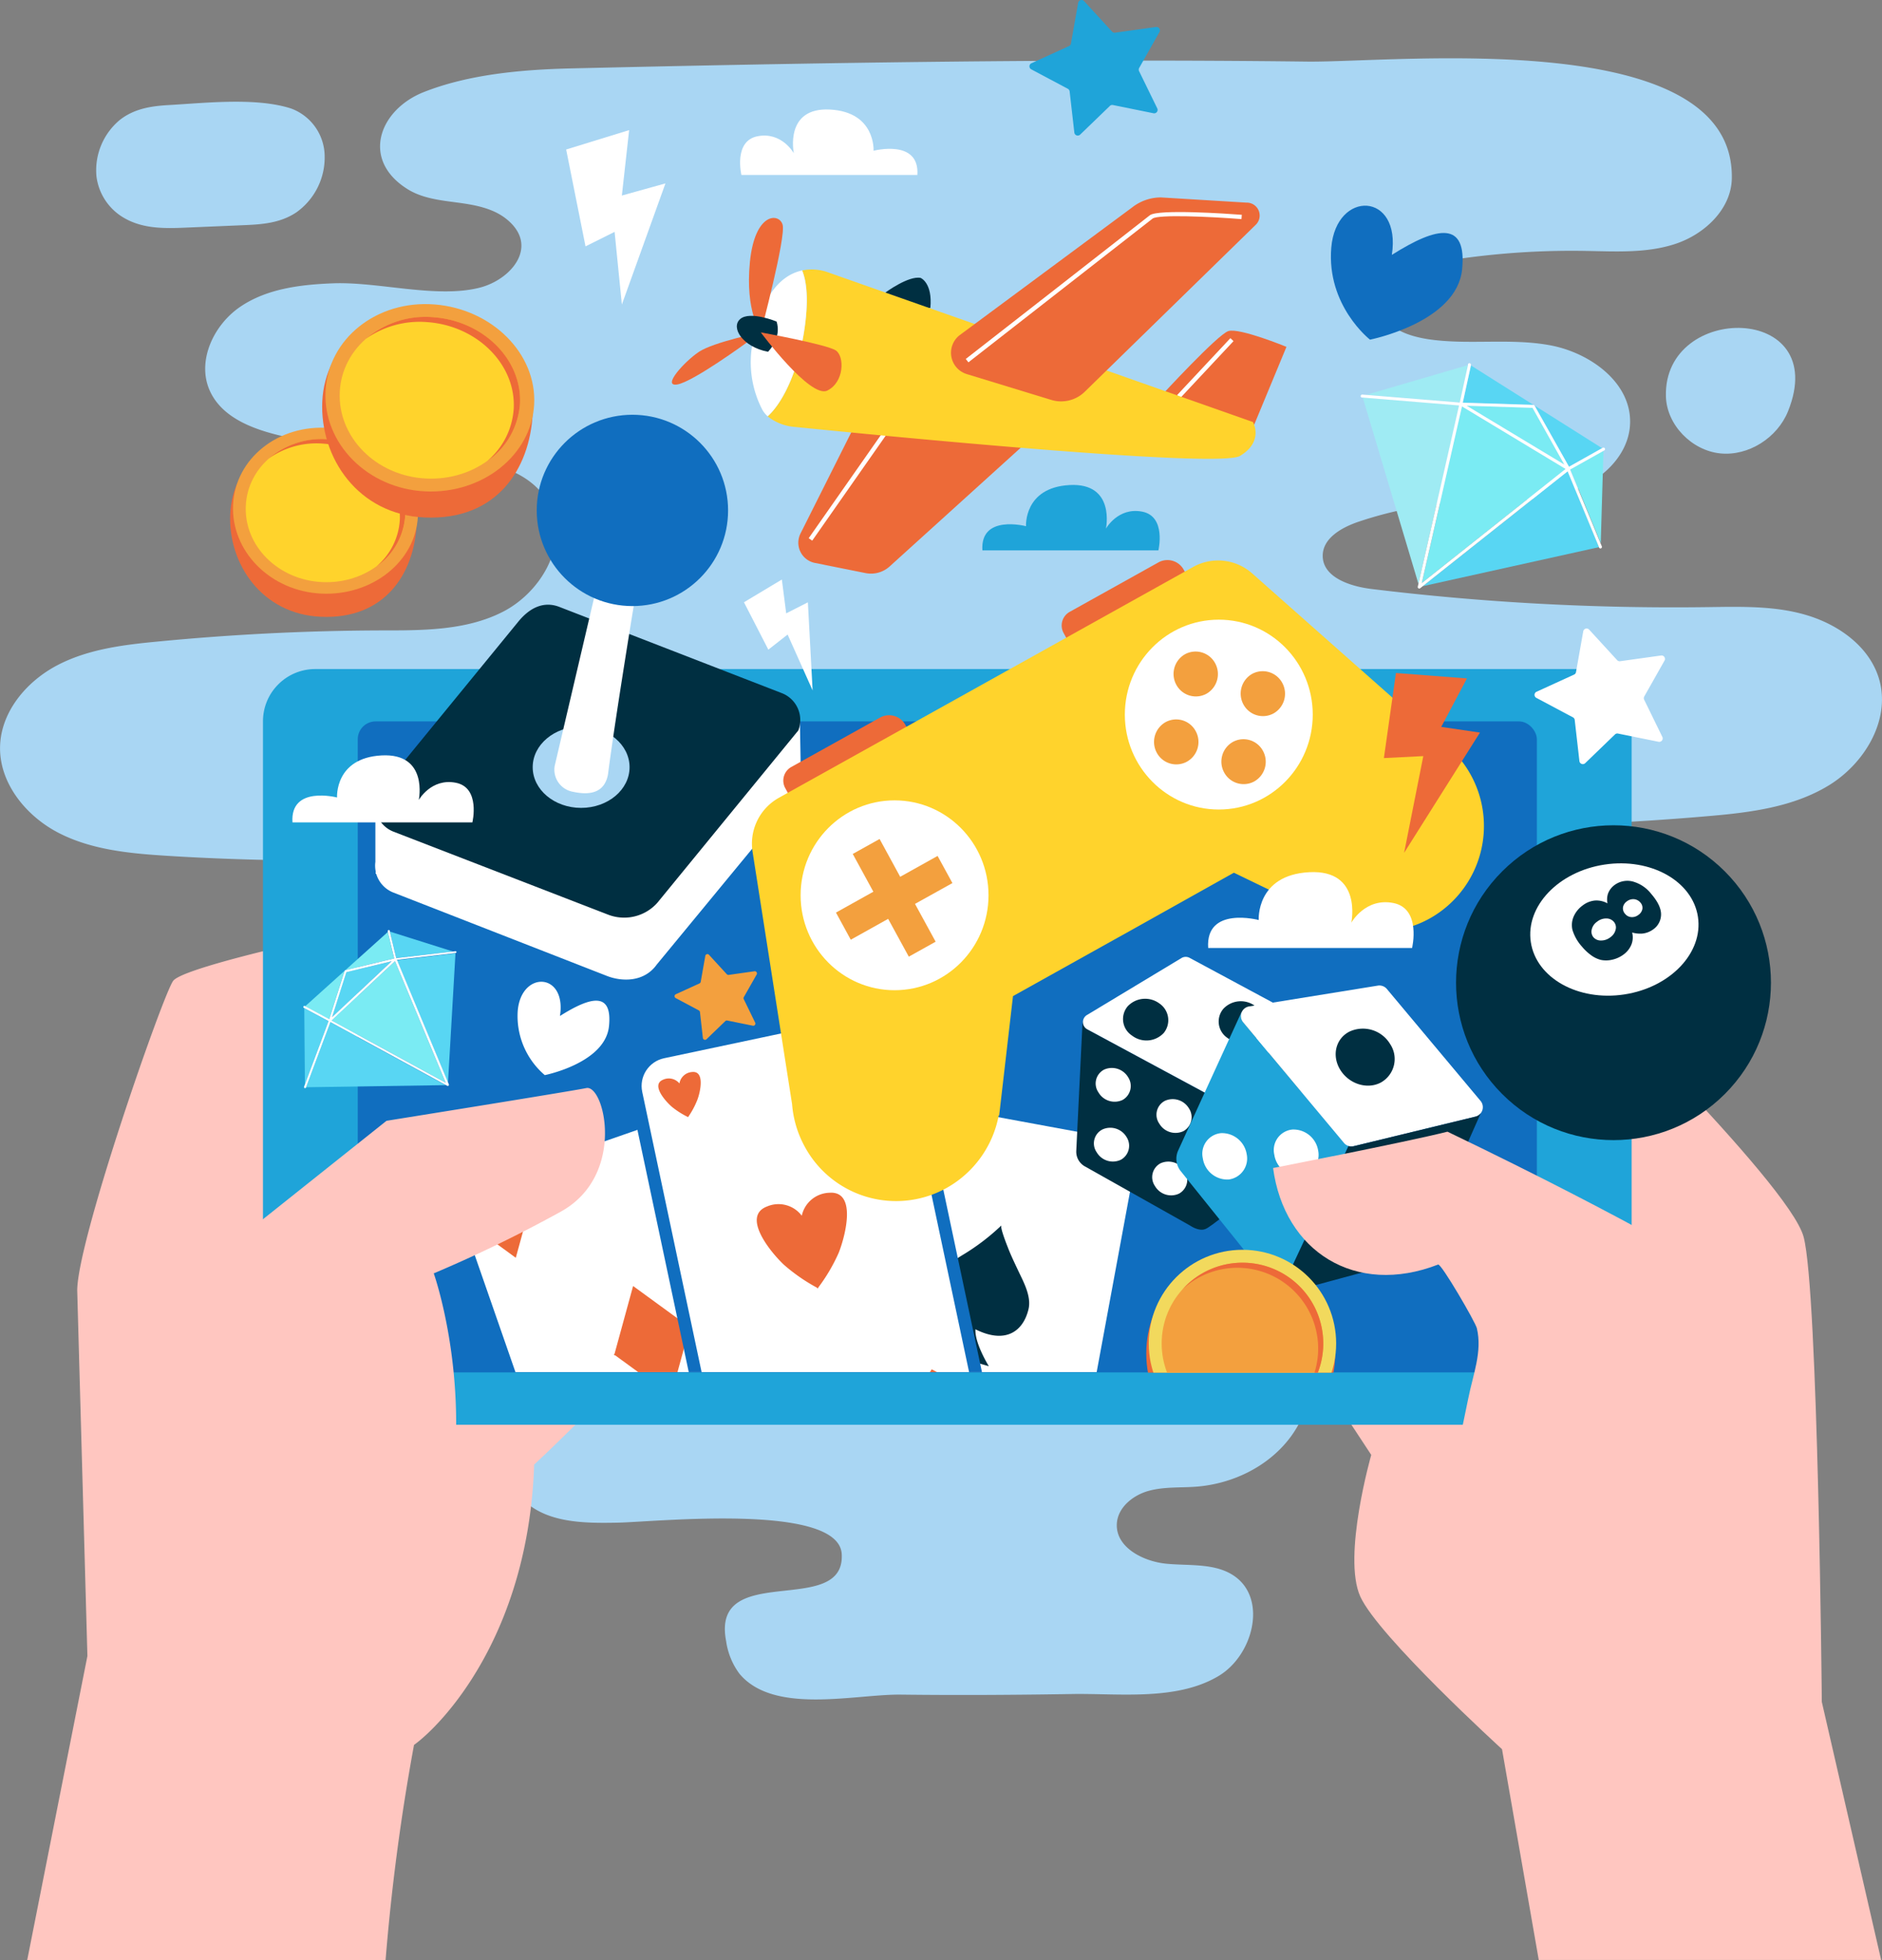<svg xmlns="http://www.w3.org/2000/svg" xmlns:xlink="http://www.w3.org/1999/xlink" viewBox="0 0 437.49 455.73"><rect x="0" y="0" width="437.49" height="455.73" fill="#808080" stroke="none"/><defs><style>.cls-1{fill:none;}.cls-2{fill:#a9d6f3;}.cls-3{fill:#ffc6c0;}.cls-4{fill:#1fa4d9;}.cls-5{fill:#106ebf;}.cls-6{fill:#fff;}.cls-7{fill:#002f41;}.cls-8{clip-path:url(#clip-path);}.cls-9{fill:#ed6a38;}.cls-10{fill:#ffd32c;}.cls-11{fill:#f3a03e;}.cls-12{fill:#7aebf3;}.cls-13{fill:#58d6f3;}.cls-14{fill:#9febf3;}.cls-15{clip-path:url(#clip-path-2);}.cls-16{fill:#f2d95d;}</style><clipPath id="clip-path" transform="translate(-23.06 -44.1)"><rect class="cls-1" x="120.46" y="272.76" width="183.58" height="90.34"/></clipPath><clipPath id="clip-path-2" transform="translate(-23.06 -44.1)"><rect class="cls-1" x="280.15" y="323.26" width="69.83" height="39.98"/></clipPath></defs><title>3906013</title><g id="OBJECTS"><path class="cls-2" d="M307.08,337.87c-24.82-11.11-51.8-11.42-78.4-10.11-26.19,1.3-55.57,4.76-76,22.88-9.51,8.42-15.85,21.67-12.53,33.94a18.27,18.27,0,0,0,4.31,8c5.5,5.65,14.39,5.69,22.27,5.53,8.82-.18,51.34-4.66,52,7.32.8,14.92-30.54,1.37-26.87,20.25a16.54,16.54,0,0,0,3.09,7.55c8,9.61,26.9,4.73,37.52,4.86,13.27.16,26.55.08,39.82-.14,10.87-.18,24.31,1.66,34.09-4.22,7.91-4.75,11.28-17.65,3.81-23.07-4.45-3.22-10.48-2.48-15.95-3s-11.87-3.83-11.56-9.31c.21-3.75,3.7-6.59,7.32-7.61s7.45-.71,11.2-1c8.21-.65,16.27-4.47,21.39-10.93s6.95-15.58,4-23.28C323.37,347.15,315.31,341.55,307.08,337.87Z" transform="translate(-23.06 -44.1)"/><path class="cls-2" d="M156,60c56.34-1.31,114.05-2.27,170.93-1.58,20.65.25,99.34-8.46,98.71,27.15-.12,7.16-6.34,13-13.14,15.24s-14.14,1.73-21.29,1.62a184.61,184.61,0,0,0-39.86,3.74c-2.63.53-5.47,1.27-7.07,3.43-2,2.76-1.08,6.92,1.35,9.35s5.92,3.44,9.32,4c9.37,1.42,19-.3,28.37,1.41s19,8.71,18.67,18.19c-.25,7.83-7.37,14-14.89,16.2s-15.52,1.6-23.36,2a90.8,90.8,0,0,0-24.81,4.63c-3.91,1.31-8.4,3.81-8.39,7.94,0,5,6.32,7.1,11.3,7.71a579.85,579.85,0,0,0,78.26,4.22c7.85-.1,15.86-.35,23.36,2S458,194.83,460,202.43c2.43,9.33-3.59,19.24-11.82,24.27S430,233,420.42,233.82c-16.7,1.47-33.46,2.16-50.21,2.82q-113.52,4.49-227.1,7c-27.13.61-54.3,1.14-81.39-.58-8.57-.54-17.37-1.38-25-5.3s-13.92-11.66-13.64-20.24c.26-8.07,6.24-15.09,13.41-18.81S51.87,194,59.9,193.24c17.1-1.65,34.28-2.51,51.45-2.57,9.76,0,20,.09,28.64-4.35s15.06-15.14,11.15-24.08c-4.56-10.42-18.49-11.67-29.84-12.3A206.83,206.83,0,0,1,90,145.78c-7.17-1.53-15.16-4.15-18.17-10.84-3.08-6.85.85-15.28,7.07-19.51s14-5.16,21.56-5.46c10.6-.41,24.07,3.58,34.15,1,7.37-1.9,13.87-9.7,6.22-15.91-3.18-2.58-7.43-3.33-11.49-3.87s-8.3-1-11.75-3.25c-10.68-6.85-6.32-18.37,4-22.44S144.05,60.27,156,60Z" transform="translate(-23.06 -44.1)"/><path class="cls-2" d="M438.71,139.71c10.1-25.11-29-25.34-28.39-3.45.18,6.64,6,12.56,12.59,13.25S436.23,145.88,438.71,139.71Z" transform="translate(-23.06 -44.1)"/><path class="cls-2" d="M62.38,68.52c-3.89.22-7.92.74-11.36,3.38a15.23,15.23,0,0,0-5.54,13.19,13,13,0,0,0,5.67,9.21c4.66,3.1,10.13,2.94,15.38,2.71l13-.55c4.22-.18,8.59-.41,12.44-3A15.67,15.67,0,0,0,98.5,79.64a11.92,11.92,0,0,0-7.74-10.3C82.62,66.69,70.77,68.05,62.38,68.52Z" transform="translate(-23.06 -44.1)"/><path class="cls-3" d="M384.89,266.67s54.06,52.37,57.44,65,4.23,108.11,4.23,108.11l13.79,60H380.76l-8.54-49s-28.72-26.19-32.94-35.48,2.54-32.94,2.54-32.94l-19.43-29.57,9.29-81.93Z" transform="translate(-23.06 -44.1)"/><path class="cls-3" d="M29.38,499.84l14-70.73-2.37-85c.06-11.83,20.07-69.16,22.33-72s29.33-8.85,29.33-8.85l.45,22.52-8.47,5-.21,39.42,76.45,26.86,9.55,4.55s-14.72,15.13-23.21,23c-1.34,40-21.72,60.71-27.93,65.18a495.8,495.8,0,0,0-6.61,50.06Z" transform="translate(-23.06 -44.1)"/><rect class="cls-4" x="61.13" y="155.55" width="318.16" height="175.69" rx="12.15"/><rect class="cls-5" x="83.16" y="167.72" width="274.1" height="151.36" rx="4.16"/><path class="cls-6" d="M209.24,225.18,209,211.29l-18.95,2.6-37.77-14.78a6.72,6.72,0,0,0-8.69,3.81L123,228l-12.68,2.28v14.2a6.57,6.57,0,0,0,.07,2.17l0,.62.13,0a6.69,6.69,0,0,0,4,4.35L164.15,271c3.45,1.35,8.64,1.5,11.59-2.66l32.92-39.95a6.54,6.54,0,0,0,.42-3.16Z" transform="translate(-23.06 -44.1)"/><path class="cls-7" d="M164.34,256.72l-49.8-19.26a6.71,6.71,0,0,1-3.83-8.68l32.77-40.07c2.84-3.51,6.14-4.85,9.6-3.51l51.72,20.05a6.7,6.7,0,0,1,3.84,8.67L175.86,254A10.34,10.34,0,0,1,164.34,256.72Z" transform="translate(-23.06 -44.1)"/><ellipse class="cls-2" cx="135.09" cy="178.37" rx="11.26" ry="9.46"/><path class="cls-6" d="M161.9,179.94,152,222.18a5.22,5.22,0,0,0,4.23,6c5.07,1.12,7.51-.57,8.16-4,1.69-13.23,6.48-42.23,6.48-42.23Z" transform="translate(-23.06 -44.1)"/><circle class="cls-5" cx="147.01" cy="118.67" r="22.24"/><circle class="cls-7" cx="398.13" cy="272.58" r="36.6" transform="translate(-99.19 317.25) rotate(-45)"/><ellipse class="cls-6" cx="398.38" cy="258.62" rx="19.62" ry="15.25" transform="matrix(0.99, -0.15, 0.15, 0.99, -57.91, 19.83)"/><path class="cls-7" d="M396.74,254.13a4.42,4.42,0,0,1,.11-2.24,4.35,4.35,0,0,1,1.63-2.1,5,5,0,0,1,4.57-.61,8.18,8.18,0,0,1,3.81,2.69q2.37,2.74,2.33,4.87a4.25,4.25,0,0,1-1.87,3.47,5.16,5.16,0,0,1-2.44.94,6.85,6.85,0,0,1-2.41-.24,4.54,4.54,0,0,1-.19,2.84A5.39,5.39,0,0,1,400.5,266a6.89,6.89,0,0,1-2.65,1.22,6.1,6.1,0,0,1-2.61.06,6.43,6.43,0,0,1-2.3-1.09,11.56,11.56,0,0,1-2.13-2,10.2,10.2,0,0,1-2.22-3.9,5,5,0,0,1,.3-3.14,6.32,6.32,0,0,1,2.08-2.54,5.49,5.49,0,0,1,2.82-1.14A5.23,5.23,0,0,1,396.74,254.13Zm-2.42,4.26a3,3,0,0,0-1.25,1.84,2.05,2.05,0,0,0,.41,1.79,2.24,2.24,0,0,0,1.72.74,3.45,3.45,0,0,0,2.19-.74,3,3,0,0,0,1.25-1.82,2,2,0,0,0-.42-1.78,2.27,2.27,0,0,0-1.7-.78A3.32,3.32,0,0,0,394.32,258.39Zm6.95-4.75a2.12,2.12,0,0,0-.93,1.4,1.89,1.89,0,0,0,.52,1.56,2,2,0,0,0,1.41.72,2.38,2.38,0,0,0,1.64-.5,2.16,2.16,0,0,0,.94-1.39,1.8,1.8,0,0,0-.46-1.49,2.19,2.19,0,0,0-1.47-.78A2.4,2.4,0,0,0,401.27,253.64Z" transform="translate(-23.06 -44.1)"/><g class="cls-8"><rect class="cls-5" x="139.78" y="306.16" width="66.68" height="102.39" rx="6.59" transform="translate(-130.88 32.63) rotate(-19.18)"/><rect class="cls-6" x="142.7" y="308.97" width="60.83" height="96.78" rx="6.59" transform="translate(-130.88 32.63) rotate(-19.18)"/><polygon class="cls-9" points="160.34 308.59 160.39 308.42 160.2 308.49 147.17 298.99 142.85 314.78 142.66 314.85 142.8 314.96 142.76 315.13 142.94 315.06 155.97 324.56 160.29 308.77 160.49 308.7 160.34 308.59"/><polygon class="cls-9" points="122.18 284.11 122.2 284.02 122.11 284.06 115.32 279.11 113.07 287.33 112.97 287.37 113.04 287.43 113.02 287.52 113.12 287.48 119.9 292.43 122.16 284.2 122.26 284.17 122.18 284.11"/><polygon class="cls-9" points="187.35 340.1 187.37 340.01 187.27 340.04 180.49 335.1 178.23 343.32 178.13 343.36 178.21 343.42 178.18 343.5 178.28 343.47 185.07 348.42 187.32 340.19 187.42 340.15 187.35 340.1"/><rect class="cls-5" x="220.65" y="301.35" width="62.19" height="95.49" rx="6.59" transform="translate(44.56 -84.03) rotate(10.47)"/><rect class="cls-6" x="223.38" y="303.97" width="56.73" height="90.26" rx="6.59" transform="translate(44.56 -84.03) rotate(10.47)"/><path class="cls-7" d="M262.14,348.51c.74-3.05-1.21-6.47-2.45-9.12-.84-1.79-1.7-3.56-2.4-5.41-.22-.56-1.84-4.62-1.42-5a50.87,50.87,0,0,1-9.21,7c-2.38,1.51-5.65,3.29-6.64,6.13-1.68,4.88,0,9.71,7.92,10.5-1.6,2.85-7.24,5.55-7.24,5.55l5.87,1.72.48.14,5.88,1.72s-3.31-5.31-3.12-8.58C256.93,356.7,260.93,353.52,262.14,348.51Z" transform="translate(-23.06 -44.1)"/><path class="cls-7" d="M260.56,384.25c-.32,1.31.52,2.78,1.05,3.92.36.77.73,1.53,1,2.32.09.25.79,2,.61,2.17a21.44,21.44,0,0,1,4-3c1-.65,2.43-1.41,2.85-2.64.72-2.09,0-4.17-3.41-4.51.69-1.23,3.12-2.39,3.12-2.39l-2.52-.74-.21-.06-2.53-.74s1.42,2.29,1.34,3.69C262.8,380.73,261.08,382.09,260.56,384.25Z" transform="translate(-23.06 -44.1)"/><rect class="cls-5" x="177.41" y="281.38" width="66.68" height="102.39" rx="6.59" transform="translate(-87.38 6.77) rotate(-11.96)"/><rect class="cls-6" x="180.33" y="284.18" width="60.83" height="96.78" rx="6.59" transform="translate(-87.38 6.76) rotate(-11.96)"/><path class="cls-9" d="M183.93,293.34A3.19,3.19,0,0,0,181,296a3.19,3.19,0,0,0-3.83-.86c-2.79,1.17.52,4.95,2.1,6.31a19.44,19.44,0,0,0,3.72,2.36l0,.09,0-.06.06,0,0-.08a19.33,19.33,0,0,0,2.09-3.89C185.9,297.92,186.94,293,183.93,293.34Z" transform="translate(-23.06 -44.1)"/><path class="cls-9" d="M215.84,321.41a6.78,6.78,0,0,0-6.4,5.34,6.77,6.77,0,0,0-8.05-2.16c-6,2.26.7,10.56,3.92,13.58a41.68,41.68,0,0,0,7.7,5.33l.05.18.08-.11.13.06,0-.18a41.17,41.17,0,0,0,4.75-8.07C219.64,331.29,222.25,320.93,215.84,321.41Z" transform="translate(-23.06 -44.1)"/><path class="cls-9" d="M238.75,372.92a3.18,3.18,0,0,0,2.91-2.63,3.2,3.2,0,0,0,3.83.87c2.79-1.18-.53-5-2.1-6.32a19.44,19.44,0,0,0-3.72-2.36l0-.09,0,.06-.06,0,0,.09a18.88,18.88,0,0,0-2.09,3.88C236.78,368.35,235.74,373.27,238.75,372.92Z" transform="translate(-23.06 -44.1)"/></g><path class="cls-9" d="M227.66,210.92,207,222.42a3.63,3.63,0,0,0-1.41,4.9l2.47,4.52,27.56-15.37-2.09-3.83A4.32,4.32,0,0,0,227.66,210.92Z" transform="translate(-23.06 -44.1)"/><path class="cls-9" d="M292.34,174.86l-20.63,11.5a3.63,3.63,0,0,0-1.41,4.9l2.47,4.52,27.56-15.37-2.09-3.83A4.32,4.32,0,0,0,292.34,174.86Z" transform="translate(-23.06 -44.1)"/><path class="cls-10" d="M358.32,216.55l-44.23-39.18a11.93,11.93,0,0,0-13.68-1.45L253.5,202.07l-2.56,1.43L204,229.65A12.2,12.2,0,0,0,198,242.11l9.19,58.72a24.51,24.51,0,0,0,2.92,9.82,24.13,24.13,0,0,0,33,9.64,24.48,24.48,0,0,0,12.11-16.87h.11l3.21-27.73,24.43-13.63,2.56-1.42L309.89,247l24.92,12.06.06-.08a24,24,0,0,0,20.58-1.36,24.64,24.64,0,0,0,2.87-41.07Z" transform="translate(-23.06 -44.1)"/><ellipse class="cls-6" cx="207.95" cy="208.15" rx="21.84" ry="22.07"/><ellipse class="cls-6" cx="283.32" cy="166.14" rx="21.84" ry="22.07"/><polygon class="cls-11" points="217.95 199 209.26 203.85 204.47 195.06 198.23 198.54 203.02 207.32 194.33 212.17 197.77 218.48 206.46 213.63 211.26 222.42 217.5 218.94 212.7 210.15 221.4 205.31 217.95 199"/><path class="cls-11" d="M305.52,198.27a5.27,5.27,0,0,1-2,7.12,5.16,5.16,0,0,1-7-2.06,5.27,5.27,0,0,1,2-7.12A5.16,5.16,0,0,1,305.52,198.27Z" transform="translate(-23.06 -44.1)"/><path class="cls-11" d="M316.64,218.66a5.26,5.26,0,0,1-2,7.11,5.15,5.15,0,0,1-7-2.05,5.26,5.26,0,0,1,2-7.12A5.14,5.14,0,0,1,316.64,218.66Z" transform="translate(-23.06 -44.1)"/><path class="cls-11" d="M294,212a5.14,5.14,0,0,1,7,2.06,5.25,5.25,0,0,1-2,7.11,5.15,5.15,0,0,1-7-2A5.28,5.28,0,0,1,294,212Z" transform="translate(-23.06 -44.1)"/><path class="cls-11" d="M314.12,200.78a5.16,5.16,0,0,1,7,2.06,5.26,5.26,0,0,1-2,7.12,5.15,5.15,0,0,1-7-2.06A5.28,5.28,0,0,1,314.12,200.78Z" transform="translate(-23.06 -44.1)"/><path class="cls-7" d="M325.22,283.72,305.12,298a1.91,1.91,0,0,1-.92.34l-.05,0v0a2,2,0,0,1-1.06-.23l-27.3-14.71a1.87,1.87,0,0,1-1-1.76l-.08,0-1.46,30.05a3.9,3.9,0,0,0,2,3.59L299.64,329a9,9,0,0,0,1,.56c2.29,1,2.94.11,4.19-.7l18.61-14a3.8,3.8,0,0,0,1.46-2.85l1-29.33A1.92,1.92,0,0,1,325.22,283.72Z" transform="translate(-23.06 -44.1)"/><path class="cls-6" d="M325.22,283.72,305.12,298a1.91,1.91,0,0,1-2,.12l-27.3-14.71a1.91,1.91,0,0,1-.08-3.33l22-13.26a1.92,1.92,0,0,1,1.9,0L325,280.46A1.93,1.93,0,0,1,325.22,283.72Z" transform="translate(-23.06 -44.1)"/><path class="cls-7" d="M292.6,277.42a4.7,4.7,0,0,1,1,6.82,5.5,5.5,0,0,1-7.39.63,4.59,4.59,0,0,1-1-6.82A5.57,5.57,0,0,1,292.6,277.42Z" transform="translate(-23.06 -44.1)"/><path class="cls-7" d="M314.84,278a4.7,4.7,0,0,1,1,6.82,5.5,5.5,0,0,1-7.39.63,4.58,4.58,0,0,1-1-6.82A5.56,5.56,0,0,1,314.84,278Z" transform="translate(-23.06 -44.1)"/><path class="cls-6" d="M285.3,294.54a3.72,3.72,0,0,1-1.3,5.3,4.35,4.35,0,0,1-5.59-1.76,3.63,3.63,0,0,1,1.29-5.29A4.4,4.4,0,0,1,285.3,294.54Z" transform="translate(-23.06 -44.1)"/><path class="cls-6" d="M299.44,301.79a3.71,3.71,0,0,1-1.29,5.3,4.37,4.37,0,0,1-5.6-1.75,3.63,3.63,0,0,1,1.3-5.3A4.39,4.39,0,0,1,299.44,301.79Z" transform="translate(-23.06 -44.1)"/><path class="cls-6" d="M298.44,316.32a3.71,3.71,0,0,1-1.3,5.29,4.35,4.35,0,0,1-5.59-1.75,3.64,3.64,0,0,1,1.29-5.3A4.4,4.4,0,0,1,298.44,316.32Z" transform="translate(-23.06 -44.1)"/><path class="cls-6" d="M284.92,308.43a3.72,3.72,0,0,1-1.29,5.3A4.36,4.36,0,0,1,278,312a3.62,3.62,0,0,1,1.3-5.29A4.39,4.39,0,0,1,284.92,308.43Z" transform="translate(-23.06 -44.1)"/><path class="cls-6" d="M310.73,305.7a2.44,2.44,0,0,1-3.86-1.31,4.32,4.32,0,0,1,2.13-4.77c1.7-.92,3.42-.35,3.86,1.29A4.71,4.71,0,0,1,310.73,305.7Z" transform="translate(-23.06 -44.1)"/><path class="cls-6" d="M316.85,309.74a2.23,2.23,0,0,1-3.52-1.19,3.94,3.94,0,0,1,1.95-4.34c1.55-.84,3.12-.32,3.51,1.17A4.25,4.25,0,0,1,316.85,309.74Z" transform="translate(-23.06 -44.1)"/><path class="cls-6" d="M322.38,312.7a2,2,0,0,1-3.18-1.08,3.55,3.55,0,0,1,1.76-3.91c1.39-.76,2.81-.29,3.16,1.06A3.84,3.84,0,0,1,322.38,312.7Z" transform="translate(-23.06 -44.1)"/><path class="cls-4" d="M335.51,309.83l-23.44-28.05a2.26,2.26,0,0,1-.32-2.36l-.06-.08-14.75,32.24a4.6,4.6,0,0,0,.59,4.8l20.67,25.73a10.77,10.77,0,0,0,.83,1,5.57,5.57,0,0,0,1.67,1.21l15.83-33.83A2.23,2.23,0,0,1,335.51,309.83Z" transform="translate(-23.06 -44.1)"/><path class="cls-6" d="M366,303.72l-28.25,6.86a2.27,2.27,0,0,1-2.27-.75l-23.44-28.05a2.27,2.27,0,0,1,1.38-3.69l29.93-4.84a2.27,2.27,0,0,1,2.1.78l21.76,26A2.27,2.27,0,0,1,366,303.72Z" transform="translate(-23.06 -44.1)"/><path class="cls-7" d="M366,303.72l-28.25,6.86a2.28,2.28,0,0,1-1.16,0l-.07,0,0,0h0L320.7,344.36c1.13.49,2,.1,3.23-.14l26.48-7.16a4.43,4.43,0,0,0,2.85-2.48l14-31.63A2.23,2.23,0,0,1,366,303.72Z" transform="translate(-23.06 -44.1)"/><path class="cls-7" d="M346.2,286.82a6.26,6.26,0,0,1-2.11,8.94c-3.14,1.7-7.37.41-9.44-2.88s-1.13-7.3,2.11-8.94A7.39,7.39,0,0,1,346.2,286.82Z" transform="translate(-23.06 -44.1)"/><path class="cls-6" d="M312.87,312.46a4.92,4.92,0,0,1-4.2,5.87,5.77,5.77,0,0,1-6-4.91,4.81,4.81,0,0,1,4.2-5.87A5.82,5.82,0,0,1,312.87,312.46Z" transform="translate(-23.06 -44.1)"/><path class="cls-6" d="M329.48,311.61a4.92,4.92,0,0,1-4.19,5.87,5.75,5.75,0,0,1-6-4.9,4.79,4.79,0,0,1,4.19-5.87A5.82,5.82,0,0,1,329.48,311.61Z" transform="translate(-23.06 -44.1)"/><path class="cls-6" d="M340.55,321.43c-2.2.38-3.84-1-3.65-3.13a5.11,5.11,0,0,1,4.43-4.28c2.25-.26,3.89,1.12,3.65,3.1A5.53,5.53,0,0,1,340.55,321.43Z" transform="translate(-23.06 -44.1)"/><path class="cls-6" d="M345.48,328.53a2.63,2.63,0,0,1-3.33-2.85,4.64,4.64,0,0,1,4-3.89c2.05-.24,3.54,1,3.32,2.82A5,5,0,0,1,345.48,328.53Z" transform="translate(-23.06 -44.1)"/><path class="cls-6" d="M350.23,334.19a2.37,2.37,0,0,1-3-2.57,4.18,4.18,0,0,1,3.64-3.52c1.85-.22,3.19.92,3,2.55A4.55,4.55,0,0,1,350.23,334.19Z" transform="translate(-23.06 -44.1)"/><path class="cls-9" d="M293.11,136s12.95-14.08,15.48-14.92,13.52,3.66,13.52,3.66l-8.17,19.71Z" transform="translate(-23.06 -44.1)"/><rect class="cls-6" x="294.18" y="129.19" width="18.13" height="1" transform="translate(-21.71 218.39) rotate(-46.9)"/><path class="cls-9" d="M222.15,142.22l-13,25.91a4.79,4.79,0,0,0,3.35,6.85l11.77,2.36a6.45,6.45,0,0,0,5.59-1.54l33.35-30.21Z" transform="translate(-23.06 -44.1)"/><rect class="cls-6" x="204.86" y="156.36" width="30.93" height="1" transform="translate(-57.57 203.34) rotate(-55.02)"/><path class="cls-7" d="M228.91,112.09s5.35-3.94,8.16-3.38c0,0,2.82,1.13,2.26,7C231.44,114.9,230.6,115.75,228.91,112.09Z" transform="translate(-23.06 -44.1)"/><path class="cls-10" d="M314.32,142.22,215.21,107.3a11.19,11.19,0,0,0-5.68-.32c.84,2,1.48,5.46.8,11.58-1.21,10.83-5.08,19-8.82,22.34a11.6,11.6,0,0,0,6.4,2.47c18.83,1.9,98.44,9.71,103.4,6.73C316.94,146.72,314.32,142.22,314.32,142.22Z" transform="translate(-23.06 -44.1)"/><path class="cls-6" d="M210.33,118.56c.68-6.12,0-9.61-.8-11.58-4.72,1-9.47,5.54-11.59,17.22a23.89,23.89,0,0,0,2.25,15,5.72,5.72,0,0,0,1.32,1.69C205.25,137.53,209.12,129.39,210.33,118.56Z" transform="translate(-23.06 -44.1)"/><path class="cls-9" d="M196.81,123.63s-12.67,9.29-16.33,9.86,1.69-5.35,5.07-7.6,14.36-4.51,14.36-4.51Z" transform="translate(-23.06 -44.1)"/><path class="cls-9" d="M199.91,121.38s-3.66-4.79-2.53-16.33,6.75-11.54,7.6-8.73S199.91,121.38,199.91,121.38Z" transform="translate(-23.06 -44.1)"/><path class="cls-7" d="M203.57,118.85s-6.19-2.54-8.45-.57.57,6.48,6.48,7.61C205,122.23,203.57,118.85,203.57,118.85Z" transform="translate(-23.06 -44.1)"/><path class="cls-9" d="M199.91,121.38s11.54,15.49,15.48,13.52,4-7.89,2-9.3S199.91,121.38,199.91,121.38Z" transform="translate(-23.06 -44.1)"/><path class="cls-9" d="M292.92,90l19.88,1.21a3,3,0,0,1,2.14,5.18l-39.72,38.79a7.85,7.85,0,0,1-7.77,1.9l-19.63-6a5.18,5.18,0,0,1-1.75-9l40.15-29.74A10.9,10.9,0,0,1,292.92,90Z" transform="translate(-23.06 -44.1)"/><path class="cls-6" d="M248.18,128.34l-.62-.78c.41-.32,40.94-31.93,42.79-33.41s18.15-.36,21.38-.11l-.08,1c-7.33-.58-19.42-1.12-20.67-.11C289.12,96.41,248.58,128,248.18,128.34Z" transform="translate(-23.06 -44.1)"/><polygon class="cls-12" points="80.08 225.73 70.93 233.96 76.52 236.95 80.08 225.73"/><polygon class="cls-13" points="70.73 234.43 70.88 252.08 76.35 237.43 70.73 234.43"/><polygon class="cls-12" points="90.14 216.69 80.28 225.56 91.62 222.84 90.14 216.69"/><polygon class="cls-13" points="105.31 221.22 90.63 216.59 92.11 222.75 105.31 221.22"/><polygon class="cls-13" points="71.16 252.78 103.59 252.29 76.8 237.67 71.16 252.78"/><polygon class="cls-13" points="104.14 251.72 105.88 221.65 92.27 223.24 104.14 251.72"/><polygon class="cls-12" points="103.6 251.73 91.82 223.45 77.09 237.26 103.6 251.73"/><polygon class="cls-13" points="80.52 226.01 77.19 236.48 91.06 223.49 80.52 226.01"/><path class="cls-6" d="M128.92,265.25l-.55.07-13.2,1.54-1.48-6.16,0-.15a.25.25,0,1,0-.48.12l0,.13,1.48,6.14-11.34,2.72h0a.26.26,0,0,0-.18.16h0l-3.57,11.22-5.58-3-.08-.05a.25.25,0,0,0-.34.11.24.24,0,0,0,.1.33l.12.07,5.62,3-5.47,14.64-.23.62a.25.25,0,0,0,.15.32H94a.25.25,0,0,0,.23-.16l0-.09,5.64-15.1,26.79,14.62.39.21.12,0a.27.27,0,0,0,.17-.06.25.25,0,0,0,.06-.28l-.2-.48-11.86-28.48,13.61-1.58h0a.25.25,0,0,0,.22-.28A.26.26,0,0,0,128.92,265.25Zm-25.34,4.87,10.53-2.53-13.86,13Zm23.08,25.71-26.51-14.47,14.73-13.8Z" transform="translate(-23.06 -44.1)"/><polygon class="cls-13" points="356.46 94.13 341.94 84.97 340.05 93.6 356.46 94.13"/><polygon class="cls-14" points="341.25 84.88 317.61 91.79 339.35 93.57 341.25 84.88"/><polygon class="cls-13" points="372.42 104.2 356.77 94.32 364.73 108.51 372.42 104.2"/><polygon class="cls-12" points="372.11 126.28 372.74 104.82 365.04 109.14 372.11 126.28"/><polygon class="cls-14" points="316.78 92.42 329.74 135.78 339.19 94.25 316.78 92.42"/><polygon class="cls-13" points="330.72 136.29 371.74 127.2 364.45 109.54 330.72 136.29"/><polygon class="cls-12" points="330.5 135.57 363.98 109.02 339.85 94.49 330.5 135.57"/><polygon class="cls-12" points="356.25 94.82 340.95 94.33 363.65 108.01 356.25 94.82"/><path class="cls-6" d="M396.12,148.34a.36.36,0,0,0-.48-.13l-.16.09-7.69,4.32-8-14.19v0a.38.38,0,0,0-.29-.18h0l-16.41-.52,1.89-8.64,0-.12a.35.35,0,0,0-.27-.42.34.34,0,0,0-.41.27l0,.18-1.91,8.69-21.74-1.78-.9-.07a.34.34,0,0,0-.38.32.49.49,0,0,0,0,.12.34.34,0,0,0,.31.25h.13l22.42,1.84-9.45,41.52-.14.61a.33.33,0,0,0,0,.17.33.33,0,0,0,.15.2.35.35,0,0,0,.4,0l.56-.45,33.72-26.74,7.3,17.66,0,.06a.37.37,0,0,0,.46.19.36.36,0,0,0,.19-.46l-.3-.72-7.08-17.14,7.71-4.32.18-.1A.36.36,0,0,0,396.12,148.34Zm-16.81-9.42,7.39,13.19L364,138.43Zm-25.75,40.75,9.35-41.08L387,153.13Z" transform="translate(-23.06 -44.1)"/><path class="cls-9" d="M119.89,166.23c-.61,11.21-7.32,21.9-22.21,21.27-13.74-.58-21.65-12.34-21.1-23.95s10.7-20.27,22.69-19.33S120.5,155,119.89,166.23Z" transform="translate(-23.06 -44.1)"/><path class="cls-11" d="M120.2,164.22c-.56,10.45-10.61,18.45-22.44,17.89s-21-9.8-20.52-20.62,10.56-18.82,22.45-17.88S120.77,153.78,120.2,164.22Z" transform="translate(-23.06 -44.1)"/><path class="cls-10" d="M117.25,164c-.48,9-9.15,15.94-19.36,15.43S79.76,171,80.2,161.68s9.1-16.22,19.36-15.43S117.74,155,117.25,164Z" transform="translate(-23.06 -44.1)"/><path class="cls-9" d="M99.56,146.25a19,19,0,0,0-14,4.43,19.23,19.23,0,0,1,12.71-3.43C108.53,148,116.46,156,116,165a15.33,15.33,0,0,1-5.41,10.76A15.57,15.57,0,0,0,117.25,164C117.74,155,109.81,147,99.56,146.25Z" transform="translate(-23.06 -44.1)"/><path class="cls-9" d="M146.88,140.41c-.69,12.66-8.27,24.73-25.08,24-15.5-.66-24.43-13.93-23.82-27s12.08-22.89,25.62-21.82S147.56,127.75,146.88,140.41Z" transform="translate(-23.06 -44.1)"/><path class="cls-11" d="M147.23,138.15c-.64,11.79-12,20.83-25.34,20.19s-23.73-11.06-23.16-23.27,11.92-21.25,25.34-20.19S147.87,126.36,147.23,138.15Z" transform="translate(-23.06 -44.1)"/><path class="cls-10" d="M143.9,137.94c-.55,10.2-10.34,18-21.86,17.41s-20.47-9.56-20-20.07,10.29-18.31,21.86-17.42S144.44,127.74,143.9,137.94Z" transform="translate(-23.06 -44.1)"/><path class="cls-9" d="M123.92,117.86a21.41,21.41,0,0,0-15.79,5A21.68,21.68,0,0,1,122.48,119c11.58.88,20.52,9.87,20,20.08a17.33,17.33,0,0,1-6.1,12.15,17.57,17.57,0,0,0,7.55-13.28C144.44,127.74,135.5,118.75,123.92,117.86Z" transform="translate(-23.06 -44.1)"/><g class="cls-15"><ellipse class="cls-9" cx="288.42" cy="314.67" rx="21.96" ry="23.37"/><circle class="cls-16" cx="288.82" cy="312.35" r="21.78"/><circle class="cls-11" cx="288.82" cy="312.35" r="18.78"/><path class="cls-9" d="M311.87,337.67A18.71,18.71,0,0,0,298,343.8a18.78,18.78,0,0,1,26.53,26.54,18.78,18.78,0,0,0-12.65-32.67Z" transform="translate(-23.06 -44.1)"/></g><polygon class="cls-6" points="131.61 34.76 146.25 30.25 144.56 45.46 154.69 42.64 144.56 70.8 142.87 53.91 136.11 57.28 131.61 34.76"/><path class="cls-4" d="M251.43,172.06h40.91s1.89-7.88-3.74-9-8.45,3.94-8.45,3.94,2.26-10.7-8.44-10.13-10.14,9.57-10.14,9.57S250.87,163.61,251.43,172.06Z" transform="translate(-23.06 -44.1)"/><path class="cls-6" d="M236.31,84.78h-40.9s-1.9-7.89,3.74-9,8.44,3.94,8.44,3.94S205.34,69,216,69.57s10.13,9.58,10.13,9.58S236.87,76.33,236.31,84.78Z" transform="translate(-23.06 -44.1)"/><path class="cls-5" d="M341.53,123.07s-10.13-7.88-9-21.4,16.33-13,14.08,1.69c10.7-6.76,17.46-7.88,16.33,3.38C361.7,119.07,341.53,123.07,341.53,123.07Z" transform="translate(-23.06 -44.1)"/><path class="cls-4" d="M275.07,44.36l6.5,7.09a.77.77,0,0,0,.69.25l9.53-1.33a.8.8,0,0,1,.8,1.18l-4.73,8.37a.81.81,0,0,0,0,.74l4.22,8.64a.8.8,0,0,1-.88,1.13l-9.42-1.91a.77.77,0,0,0-.71.2l-6.92,6.68a.8.8,0,0,1-1.35-.48l-1.09-9.56a.8.8,0,0,0-.41-.61l-8.49-4.52a.79.79,0,0,1,0-1.42l8.75-4a.78.78,0,0,0,.45-.59l1.68-9.47A.8.8,0,0,1,275.07,44.36Z" transform="translate(-23.06 -44.1)"/><polygon class="cls-6" points="172.94 140.02 178.61 151.04 183.09 147.53 188.9 160.52 187.8 140.04 182.76 142.6 181.75 134.74 172.94 140.02"/><path class="cls-6" d="M149.7,294.06a18.06,18.06,0,0,1-6.29-14.93c.79-9.43,11.4-9,9.82,1.18,7.47-4.72,12.18-5.5,11.4,2.35C163.77,291.27,149.7,294.06,149.7,294.06Z" transform="translate(-23.06 -44.1)"/><path class="cls-6" d="M303.91,264.5h47.4s2.2-9.14-4.33-10.45-9.79,4.57-9.79,4.57,2.61-12.4-9.79-11.74S315.66,258,315.66,258,303.26,254.71,303.91,264.5Z" transform="translate(-23.06 -44.1)"/><path class="cls-6" d="M91.05,235.3h41.82s1.93-8.06-3.82-9.21-8.64,4-8.64,4,2.3-10.94-8.64-10.36-10.36,9.78-10.36,9.78S90.47,226.66,91.05,235.3Z" transform="translate(-23.06 -44.1)"/><path class="cls-6" d="M392.48,190.49l6.5,7.09a.77.77,0,0,0,.69.25l9.53-1.33a.8.8,0,0,1,.8,1.18l-4.73,8.37a.81.81,0,0,0,0,.74l4.22,8.64a.8.8,0,0,1-.88,1.13l-9.42-1.91a.77.77,0,0,0-.71.2l-6.92,6.68a.8.8,0,0,1-1.35-.48l-1.09-9.56a.78.78,0,0,0-.41-.61l-8.49-4.52a.79.79,0,0,1,0-1.42l8.75-4a.78.78,0,0,0,.45-.59l1.68-9.47A.8.8,0,0,1,392.48,190.49Z" transform="translate(-23.06 -44.1)"/><path class="cls-11" d="M187.91,266.13l4.1,4.47a.52.52,0,0,0,.44.16l6-.85a.51.51,0,0,1,.51.75l-3,5.28a.49.49,0,0,0,0,.47l2.65,5.45a.5.5,0,0,1-.55.71l-5.94-1.2a.47.47,0,0,0-.45.13l-4.37,4.21a.5.5,0,0,1-.85-.31l-.68-6a.5.5,0,0,0-.27-.39l-5.35-2.85a.5.5,0,0,1,0-.9l5.51-2.52a.48.48,0,0,0,.29-.37l1.06-6A.5.5,0,0,1,187.91,266.13Z" transform="translate(-23.06 -44.1)"/><polygon class="cls-9" points="324.5 156.47 321.7 176.25 330.86 175.79 326.4 198.28 344.03 170.32 335.03 169 341.01 157.73 324.5 156.47"/><path class="cls-3" d="M54.62,351.13l58.29-46.45s42.23-6.76,46.45-7.61,9.3,20.28-5.91,28.72a316.75,316.75,0,0,1-29.56,14.36s16.89,47.3-10.14,90.38C52.09,417,54.62,351.13,54.62,351.13Z" transform="translate(-23.06 -44.1)"/><path class="cls-3" d="M319,315.66s30.41-5.92,40.54-8.45c43.93,21.12,64.2,33.79,64.2,33.79l17.74,54.9s-42.24,40.55-65,38c-27-3-15.35-48.39-12.11-64.66,1.12-5.66,3.3-10.86,2-16.33-.35-1.46-8.28-15.08-9-14.81C338.12,345.58,321.6,335.05,319,315.66Z" transform="translate(-23.06 -44.1)"/></g></svg>